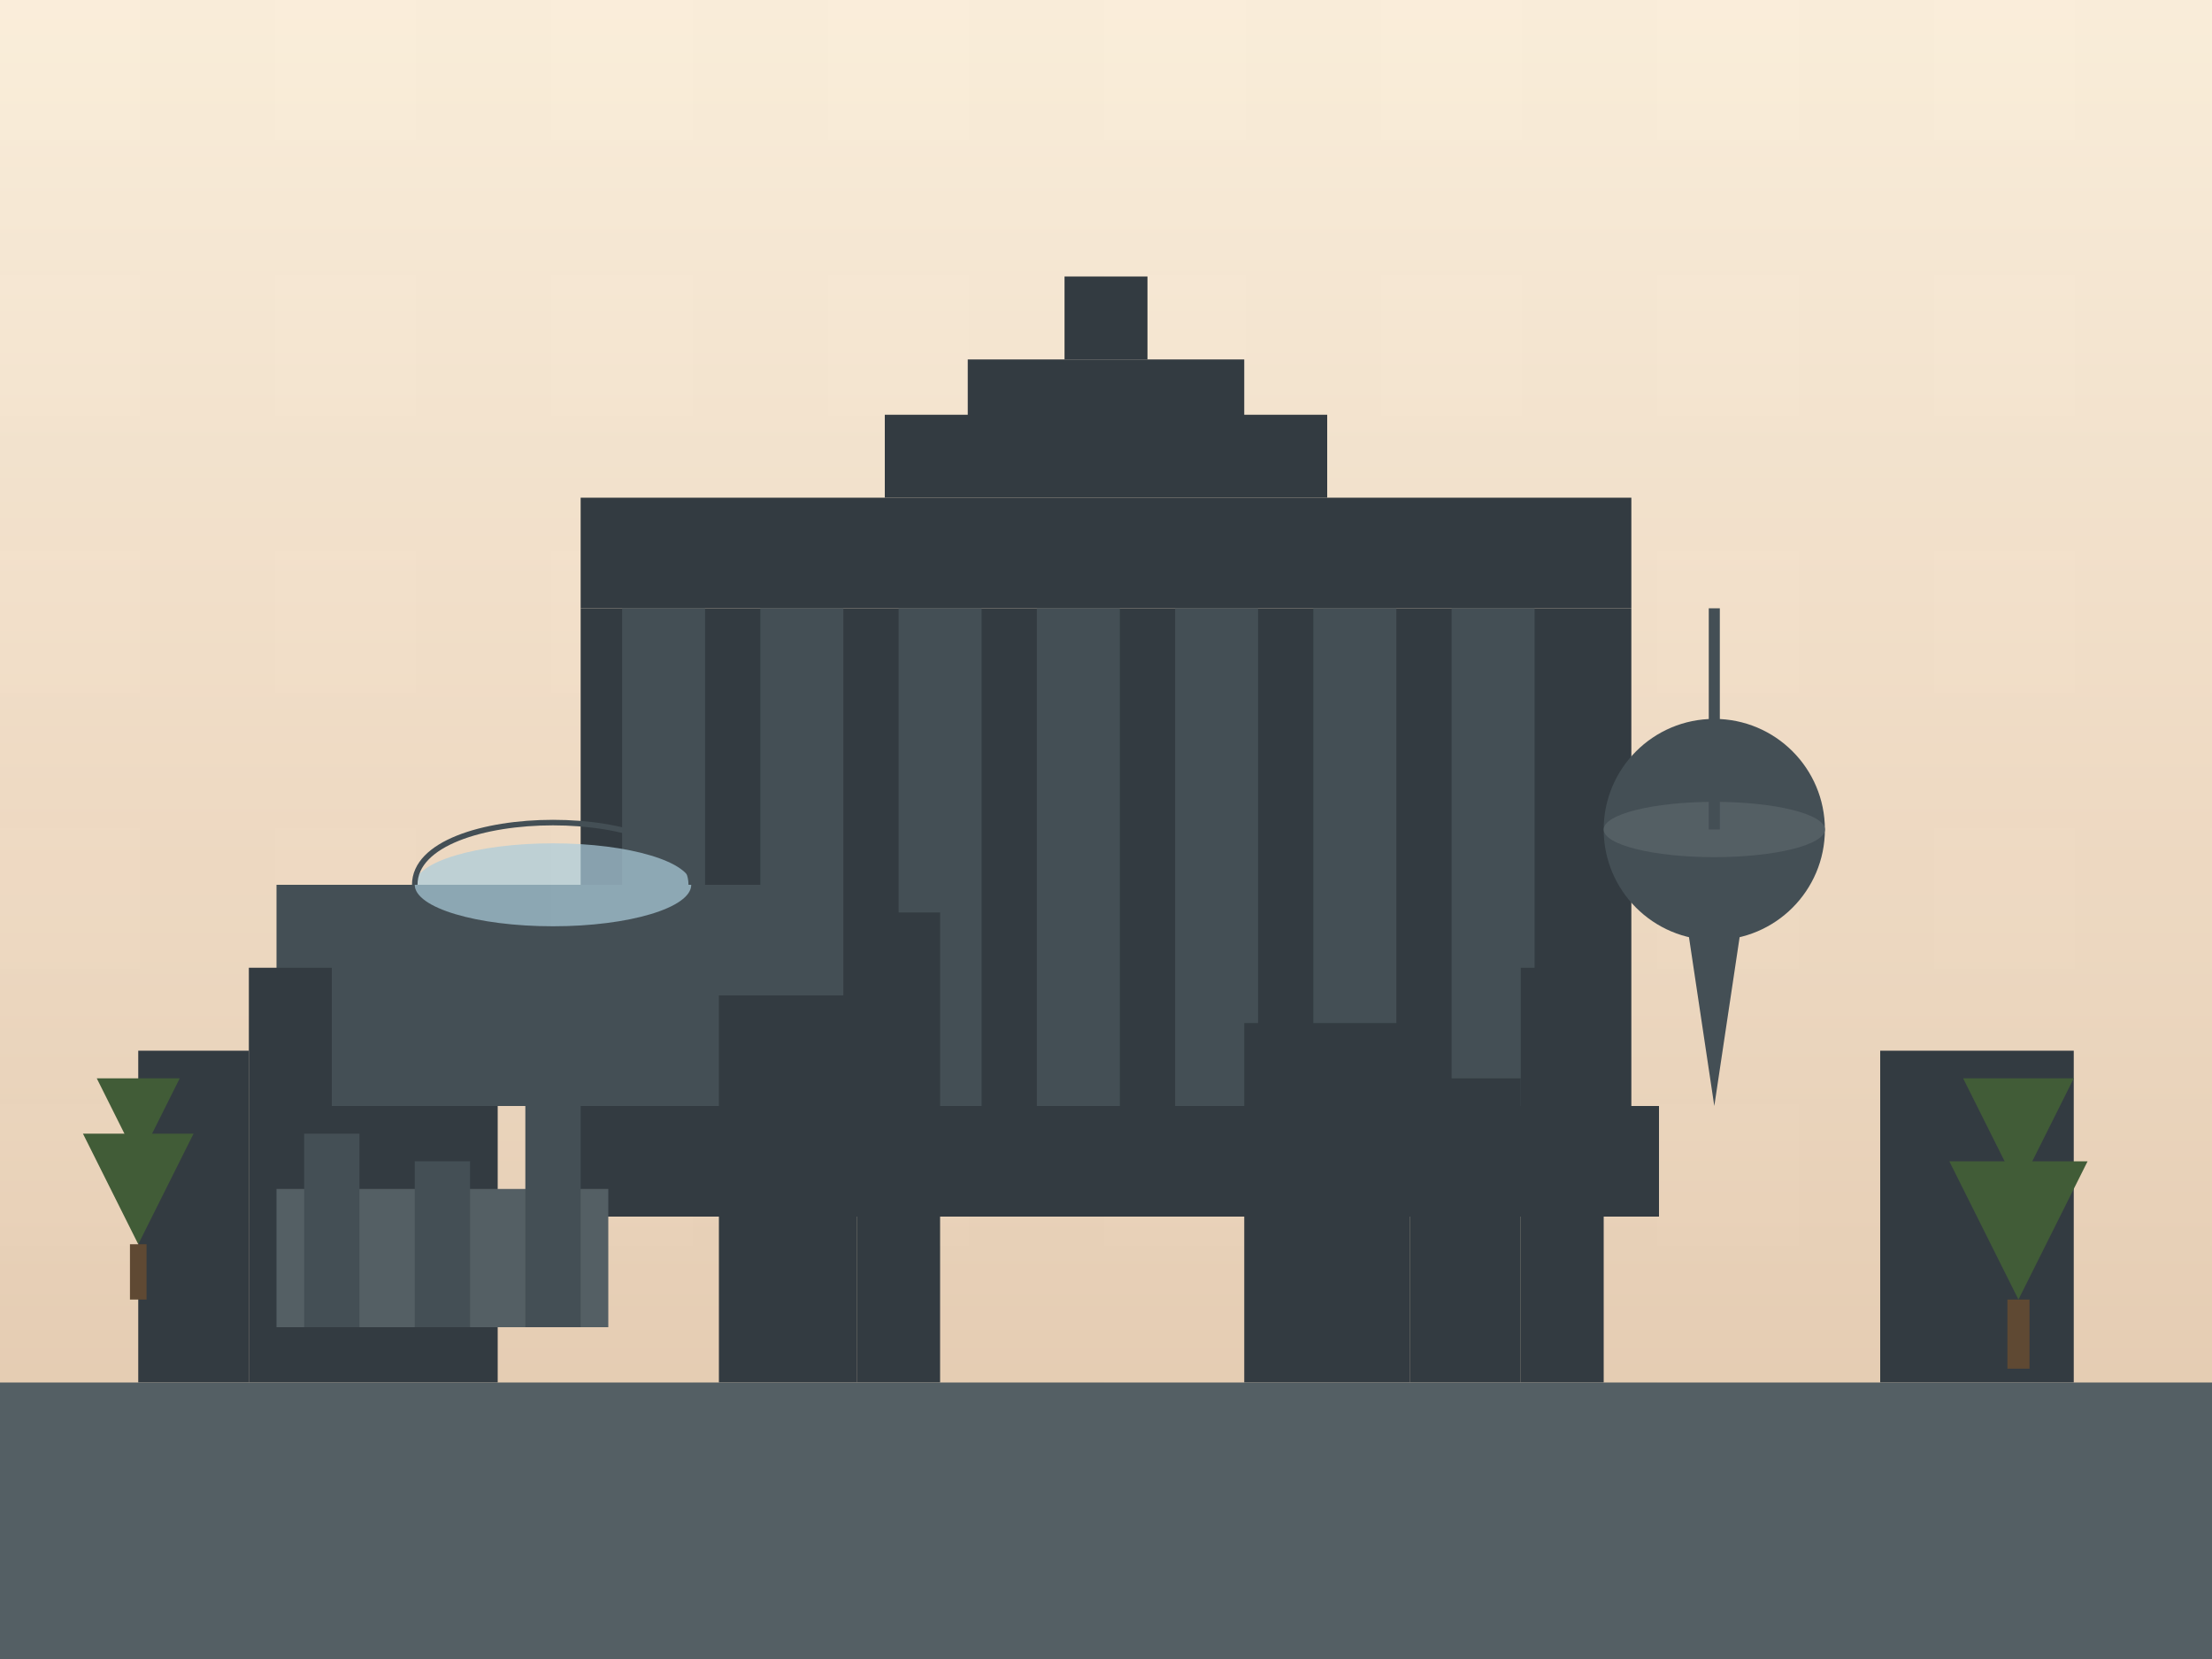 <svg xmlns="http://www.w3.org/2000/svg" viewBox="0 0 800 600" width="800" height="600">
  <!-- Background with retro gradient -->
  <defs>
    <linearGradient id="sky-gradient" x1="0%" y1="0%" x2="0%" y2="100%">
      <stop offset="0%" stop-color="#fcf5e3" />
      <stop offset="100%" stop-color="#e3cdb3" />
    </linearGradient>
  </defs>
  <rect width="800" height="600" fill="url(#sky-gradient)" />
  
  <!-- Brandenburg Gate Silhouette -->
  <g transform="translate(400, 340)" fill="#2b3a42">
    <!-- Base -->
    <rect x="-200" y="60" width="400" height="40" />
    
    <!-- Main structure -->
    <rect x="-190" y="-120" width="380" height="180" />
    
    <!-- Top structure -->
    <path d="M-190,-120 L-190,-160 L190,-160 L190,-120 Z" />
    
    <!-- Columns -->
    <rect x="-175" y="-120" width="30" height="180" fill="#3d4f57" />
    <rect x="-125" y="-120" width="30" height="180" fill="#3d4f57" />
    <rect x="-75" y="-120" width="30" height="180" fill="#3d4f57" />
    <rect x="-25" y="-120" width="30" height="180" fill="#3d4f57" />
    <rect x="25" y="-120" width="30" height="180" fill="#3d4f57" />
    <rect x="75" y="-120" width="30" height="180" fill="#3d4f57" />
    <rect x="125" y="-120" width="30" height="180" fill="#3d4f57" />
    
    <!-- Quadriga Silhouette -->
    <path d="M-80,-160 L-80,-190 L-50,-190 L-50,-210 L50,-210 L50,-190 L80,-190 L80,-160 Z" />
    <rect x="-15" y="-240" width="30" height="30" />
  </g>
  
  <!-- Berlin TV Tower -->
  <g transform="translate(620, 300)">
    <!-- Main tower -->
    <path d="M0,100 L15,0 L-15,0 Z" fill="#3d4f57" />
    
    <!-- Sphere -->
    <circle cx="0" cy="0" r="40" fill="#3d4f57" />
    <ellipse cx="0" cy="0" rx="40" ry="10" fill="#4e5f67" />
    
    <!-- Antenna -->
    <rect x="-2" y="-80" width="4" height="80" fill="#3d4f57" />
  </g>
  
  <!-- Reichstag Building -->
  <g transform="translate(200, 400)">
    <!-- Main building -->
    <rect x="-100" y="-80" width="200" height="80" fill="#3d4f57" />
    
    <!-- Dome -->
    <ellipse cx="0" cy="-80" rx="50" ry="15" fill="#aad4e6" fill-opacity="0.7" />
    <path d="M-50,-80 C-50,-110 50,-110 50,-80" fill="none" stroke="#3d4f57" stroke-width="2" />
  </g>
  
  <!-- Buildings Silhouette -->
  <g fill="#2b3a42">
    <!-- Left side buildings -->
    <rect x="50" y="380" width="40" height="120" />
    <rect x="90" y="350" width="30" height="150" />
    <rect x="120" y="400" width="60" height="100" />
    <rect x="260" y="360" width="50" height="140" />
    <rect x="310" y="330" width="30" height="170" />
    
    <!-- Right side buildings -->
    <rect x="450" y="370" width="60" height="130" />
    <rect x="510" y="390" width="40" height="110" />
    <rect x="550" y="350" width="30" height="150" />
    <rect x="680" y="380" width="70" height="120" />
  </g>
  
  <!-- Berlin Wall Memorial Silhouette -->
  <g transform="translate(100, 480)">
    <rect x="0" y="-50" width="120" height="50" fill="#4e5f67" />
    
    <!-- Wall sections -->
    <rect x="10" y="-70" width="20" height="70" fill="#3d4f57" />
    <rect x="50" y="-60" width="20" height="60" fill="#3d4f57" />
    <rect x="90" y="-80" width="20" height="80" fill="#3d4f57" />
  </g>
  
  <!-- Trees -->
  <g transform="translate(50, 450)">
    <path d="M0,0 L-20,-40 L20,-40 Z" fill="#3a5c38" />
    <path d="M0,-30 L-15,-60 L15,-60 Z" fill="#3a5c38" />
    <rect x="-3" y="0" width="6" height="20" fill="#594833" />
  </g>
  
  <g transform="translate(730, 470)">
    <path d="M0,0 L-25,-50 L25,-50 Z" fill="#3a5c38" />
    <path d="M0,-40 L-20,-80 L20,-80 Z" fill="#3a5c38" />
    <rect x="-4" y="0" width="8" height="25" fill="#594833" />
  </g>
  
  <!-- Ground -->
  <rect x="0" y="500" width="800" height="100" fill="#4e5f67" />
  
  <!-- Retro overlay with noise texture -->
  <rect width="800" height="600" fill="#d95029" fill-opacity="0.05" />
  <rect width="800" height="600" fill="url(#noise-filter)" fill-opacity="0.03" />
  
  <defs>
    <pattern id="noise-filter" width="100" height="100" patternUnits="userSpaceOnUse">
      <rect width="100" height="100" fill="#000000" fill-opacity="0.05" />
      <rect x="50" y="50" width="50" height="50" fill="#ffffff" fill-opacity="0.05" />
      <rect x="0" y="50" width="50" height="50" fill="#ffffff" fill-opacity="0.05" />
      <rect x="50" y="0" width="50" height="50" fill="#ffffff" fill-opacity="0.05" />
    </pattern>
  </defs>
</svg>
